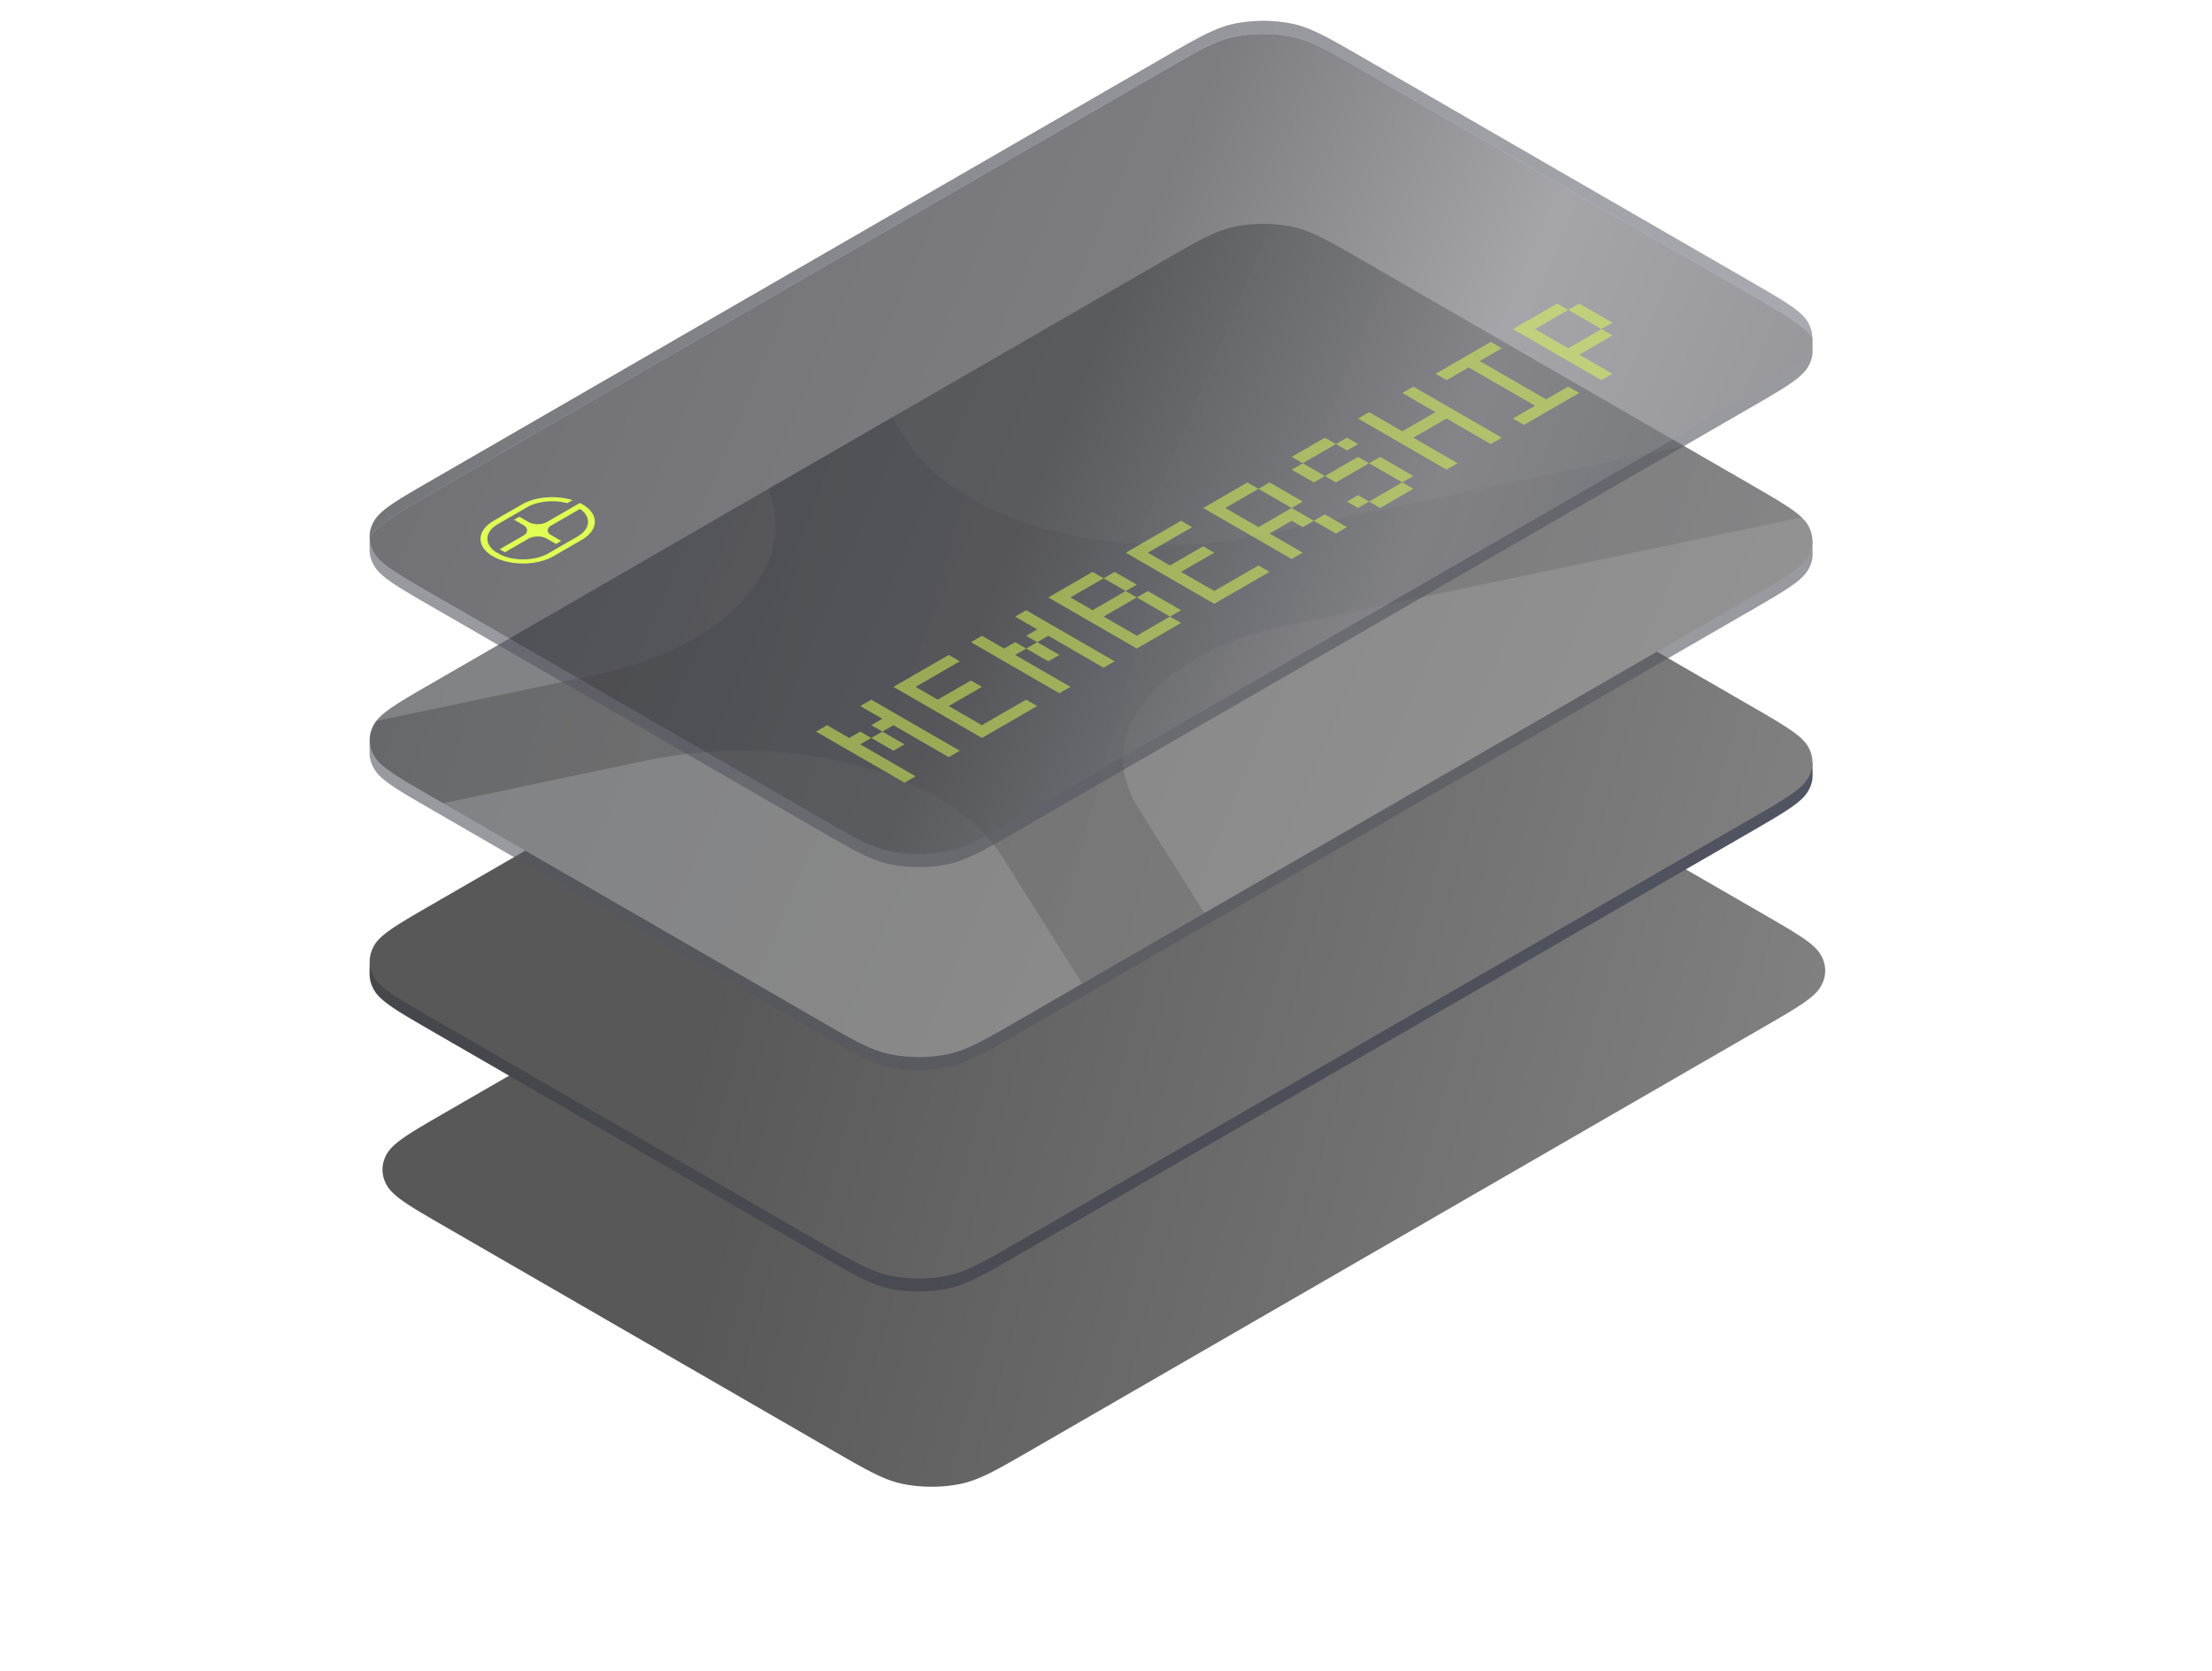 <svg xmlns="http://www.w3.org/2000/svg" width="347" height="262" fill="none"><g filter="url(#a)"><path fill="url(#b)" d="M69.801 192.353c-5.412-3.125-8.118-4.687-9.132-6.489-.892-1.584-.892-3.292 0-4.876 1.014-1.802 3.72-3.364 9.132-6.489l114.918-66.348c5.412-3.124 8.118-4.687 11.238-5.272a23.284 23.284 0 0 1 8.447 0c3.12.585 5.826 2.148 11.239 5.272l60.879 35.149c5.412 3.125 8.119 4.687 9.132 6.489.892 1.585.892 3.292 0 4.876-1.013 1.802-3.72 3.364-9.132 6.489l-114.917 66.348c-5.413 3.125-8.119 4.687-11.239 5.272a23.279 23.279 0 0 1-8.446 0c-3.121-.585-5.827-2.147-11.239-5.272l-60.88-35.149Z"/></g><path fill="url(#c)" d="M67.802 161.73c-5.413-3.124-8.119-4.687-9.133-6.488-.891-1.585-.673-2.436-.673-4.427 1.014-1.802 4.393-3.814 9.806-6.939l114.917-66.347c5.413-3.125 8.119-4.687 11.239-5.273a23.283 23.283 0 0 1 8.446 0c3.121.586 5.827 2.148 11.239 5.273l60.88 35.149c5.412 3.124 8.79 5.109 9.804 6.91 0 2.201.22 2.87-.672 4.455-1.014 1.801-3.72 3.364-9.132 6.489l-114.918 66.347c-5.412 3.125-8.118 4.687-11.239 5.273a23.279 23.279 0 0 1-8.446 0c-3.12-.586-5.826-2.148-11.239-5.273l-60.88-35.149Z"/><path fill="url(#d)" d="M67.802 159.684c-5.413-3.124-8.119-4.687-9.133-6.488-.891-1.585-.891-3.292 0-4.877 1.014-1.801 3.72-3.364 9.133-6.488l114.917-66.348c5.412-3.125 8.118-4.687 11.239-5.273a23.283 23.283 0 0 1 8.446 0c3.121.586 5.827 2.148 11.239 5.273l60.88 35.149c5.412 3.125 8.118 4.687 9.132 6.488.892 1.585.892 3.292 0 4.877-1.014 1.802-3.72 3.364-9.132 6.489l-114.918 66.347c-5.412 3.125-8.118 4.687-11.239 5.273a23.279 23.279 0 0 1-8.446 0c-3.121-.586-5.827-2.148-11.239-5.273l-60.88-35.149Z"/><path fill="#555761" fill-opacity=".6" d="M67.801 127.019c-5.412-3.124-8.118-4.687-9.132-6.488-.892-1.585-.674-2.436-.674-4.427 1.014-1.802 4.394-3.814 9.806-6.938L182.72 42.818c5.412-3.125 8.118-4.687 11.239-5.273a23.283 23.283 0 0 1 8.446 0c3.12.586 5.827 2.148 11.239 5.273l60.879 35.149c5.413 3.124 8.791 5.109 9.805 6.91 0 2.201.219 2.87-.672 4.455-1.014 1.802-3.72 3.364-9.133 6.489l-114.917 66.347c-5.412 3.125-8.118 4.687-11.239 5.273a23.279 23.279 0 0 1-8.446 0c-3.121-.586-5.827-2.148-11.239-5.273l-60.88-35.149Z"/><path fill="url(#e)" d="M67.801 124.973c-5.412-3.125-8.118-4.687-9.132-6.489-.892-1.584-.892-3.291 0-4.876 1.014-1.802 3.72-3.364 9.132-6.489l114.918-66.348c5.412-3.124 8.118-4.687 11.238-5.272a23.289 23.289 0 0 1 8.447 0c3.12.585 5.826 2.148 11.238 5.272l60.88 35.15c5.412 3.124 8.118 4.686 9.132 6.488.892 1.585.892 3.292 0 4.877-1.014 1.801-3.72 3.364-9.132 6.488l-114.917 66.348c-5.413 3.125-8.119 4.687-11.239 5.272a23.284 23.284 0 0 1-8.447 0c-3.12-.585-5.826-2.147-11.238-5.272l-60.88-35.149Z"/><g filter="url(#f)"><path fill="url(#g)" fill-opacity=".4" d="M142.144 68.972c8.186 12.985 33.071 19.685 55.561 14.96l66.491-13.973 10.326 5.962c4.117 2.376 6.667 3.85 8.099 5.212l-81.008 17.023c-20.033 4.209-30.358 16.994-23.067 28.56l10.386 16.474-19.168 11.067-12.651-20.067c-8.185-12.985-33.071-19.685-55.562-14.959l-32.036 6.732-1.714-.99c-5.412-3.124-8.118-4.687-9.132-6.488-.892-1.585-.892-3.292 0-4.877.101-.18.22-.358.356-.535l34.124-7.171c20.854-4.382 32.348-17.054 27.384-29.227l19.404-11.203 2.207 3.5Z"/></g><path fill="#555761" fill-opacity=".6" d="M67.801 95.175c-5.412-3.125-8.118-4.687-9.132-6.489-.892-1.585-.674-2.435-.674-4.427 1.014-1.802 4.394-3.814 9.806-6.938L182.72 10.973c5.412-3.125 8.118-4.687 11.239-5.272a23.283 23.283 0 0 1 8.446 0c3.121.585 5.827 2.147 11.239 5.272l60.88 35.149c5.412 3.125 8.79 5.109 9.804 6.91 0 2.202.22 2.87-.672 4.455-1.014 1.802-3.72 3.364-9.132 6.489l-114.918 66.348c-5.412 3.124-8.118 4.687-11.239 5.272a23.279 23.279 0 0 1-8.446 0c-3.121-.585-5.827-2.148-11.239-5.272l-60.88-35.15Z"/><path fill="url(#h)" fill-opacity=".3" d="M67.801 93.129c-5.412-3.125-8.118-4.687-9.132-6.489-.892-1.585-.892-3.292 0-4.876 1.014-1.802 3.72-3.364 9.132-6.49L182.72 8.928c5.412-3.125 8.118-4.687 11.239-5.272a23.283 23.283 0 0 1 8.446 0c3.12.585 5.826 2.147 11.239 5.272l60.879 35.15c5.413 3.124 8.119 4.686 9.133 6.488.891 1.585.891 3.292 0 4.876-1.014 1.802-3.72 3.364-9.133 6.489l-114.917 66.348c-5.413 3.124-8.119 4.687-11.239 5.272a23.279 23.279 0 0 1-8.446 0c-3.121-.585-5.827-2.148-11.239-5.272l-60.88-35.15Z"/><path fill="url(#i)" d="M193.934 3.67a23.288 23.288 0 0 1 8.447 0c3.12.586 5.826 2.148 11.238 5.273l60.88 35.149c5.412 3.124 8.118 4.687 9.132 6.488.45.8.673 1.63.669 2.461-1.019-1.8-4.396-3.782-9.801-6.903L213.62 10.989c-5.412-3.125-8.119-4.687-11.239-5.272a23.283 23.283 0 0 0-8.446 0c-3.121.585-5.827 2.147-11.239 5.272L67.778 77.336c-5.402 3.12-8.78 5.13-9.8 6.929-.01-.839.213-1.678.668-2.486 1.014-1.801 3.72-3.364 9.132-6.488L182.696 8.943c5.412-3.125 8.118-4.687 11.238-5.273Z"/><path fill="#DFFF52" d="M85.796 81.862c-.798.46-2.093.46-2.891 0l-1.433-.827-.819.473 1.432.827c.799.46.799 1.208 0 1.67l-3.692 2.131.82.473 3.692-2.132c.798-.46 2.093-.46 2.891 0l1.433.827.82-.473-1.595-.92c-.71-.41-.71-1.076 0-1.486l4.451-2.57c.045-.026.122-.024.162.005 1.71 1.268 1.556 3.108-.463 4.274l-4.578 2.643c-2.016 1.164-5.201 1.254-7.4.268l-.994-.573c-1.708-1.27-1.552-3.109.465-4.273l4.578-2.643c1.702-.983 4.237-1.198 6.306-.647l.833-.48c-2.543-.785-5.786-.564-7.93.674l-4.45 2.57c-2.58 1.489-2.783 3.917-.296 5.46 2.6 1.614 6.996 1.649 9.676.102l4.45-2.57c2.58-1.49 2.781-3.916.297-5.457a5.994 5.994 0 0 0-.603-.326l-5.164 2.981.002-.001Z"/><path fill="#DFFF52" fill-opacity=".5" d="m128.011 114.731 1.734-1.001 3.469 2.003 1.735-1.002 1.734 1.002-1.734 1.001 8.672 5.007-1.735 1.001-13.875-8.011Zm12.141-1.001-1.735 1.001-1.734-1.001 1.734-1.001-3.468-2.003 1.734-1.001 13.875 8.01-1.734 1.002-8.672-5.007Zm-3.469 2.003 1.734-1.002 3.469 2.003-1.734 1.001-3.469-2.002Zm3.476-8.015 8.672-5.007 1.734 1.001-6.938 4.006 3.469 2.003 5.204-3.004 1.734 1.001-5.203 3.004 5.203 3.004 6.938-4.005 1.734 1.001-8.672 5.007-13.875-8.011Zm12.147-7.014 1.735-1 3.469 2.002 1.734-1.002 1.734 1.002-1.734 1.001 8.672 5.007-1.734 1.001-13.876-8.011Zm12.141-1-1.734 1-1.735-1 1.735-1.002-3.469-2.003 1.734-1.001 13.876 8.011-1.735 1.001-8.672-5.007Zm-3.469 2.002 1.735-1.002 3.469 2.003-1.735 1.002-3.469-2.003Zm3.476-8.015 6.938-4.005 1.734 1-5.203 3.005 3.469 2.003 5.203-3.004 1.734 1.001-5.203 3.004 5.203 3.004 5.204-3.004 1.734 1.002-6.938 4.005-13.875-8.011Zm13.875 0 1.735-1.001 5.203 3.004-1.734 1.001-5.204-3.004Zm-5.203-3.004 1.734-1.001 3.469 2.002-1.734 1.002-3.469-2.003Zm3.476-4.01 8.672-5.006 1.734 1.001-6.938 4.006 3.469 2.002 5.204-3.004 1.734 1.001-5.203 3.005 5.203 3.004 6.938-4.006 1.734 1.002-8.672 5.007-13.875-8.011Zm12.147-7.013 6.938-4.005 1.734 1.001-5.203 3.004 5.203 3.004 5.204-3.004 3.468 2.003-1.734 1.001-1.734-1.001-3.469 2.002 5.203 3.005-1.734 1.001-13.876-8.01Zm8.672-3.004 1.735-1.001 5.203 3.004-1.734 1.001-5.204-3.004Zm8.672 5.007 1.735-1.002 3.469 2.003-1.735 1.001-3.469-2.002Zm-3.462-8.015 1.735-1.001 3.469 2.002-1.735 1.002-3.469-2.003Zm5.204 1.001 5.203-3.004 1.734 1.002-5.203 3.004-1.734-1.002Zm12.141 1.002 1.734 1.001-5.203 3.004-1.735-1.001 5.204-3.004Zm-5.204 3.004-1.734 1.001-1.735-1.001 1.735-1.002 1.734 1.002Zm0-6.008 1.735-1.002 5.203 3.004-1.734 1.002-5.204-3.004Zm-12.141-1.002 5.204-3.004 1.734 1.002-5.203 3.004-1.735-1.002Zm6.938-2.002 1.734-1.002 1.735 1.002-1.735 1-1.734-1Zm3.476-4.01 1.734-1.001 5.203 3.004 5.204-3.004-5.204-3.004 1.735-1.002 13.875 8.011-1.734 1.002-6.938-4.006-5.203 3.004 6.937 4.006-1.734 1.001-13.875-8.01Zm27.757-2.007-10.406-6.008-3.469 2.003-1.735-1.001 8.672-5.007 1.735 1.001-3.469 2.003 10.406 6.008 3.469-2.003 1.735 1.002-8.672 5.007-1.735-1.002 3.469-2.002Zm-3.462-12.02 6.938-4.005 1.734 1.001-5.203 3.004 5.203 3.004 5.203-3.004 1.735 1.002-5.204 3.004 5.204 3.004-1.735 1.001-13.875-8.01Zm8.672-3.004 1.734-1.001 5.204 3.004-1.735 1.001-5.203-3.004Z" style="mix-blend-mode:plus-lighter"/><defs><linearGradient id="b" x1="127.26" x2="465.894" y1="141.325" y2="236.499" gradientUnits="userSpaceOnUse"><stop stop-color="#585858"/><stop offset="1" stop-color="#B2B2B2"/></linearGradient><linearGradient id="c" x1="85.006" x2="318.884" y1="140.56" y2="152.523" gradientUnits="userSpaceOnUse"><stop stop-color="#45474C"/><stop offset="1" stop-color="#535765"/></linearGradient><linearGradient id="d" x1="125.26" x2="463.895" y1="108.657" y2="203.83" gradientUnits="userSpaceOnUse"><stop stop-color="#585858"/><stop offset="1" stop-color="#B2B2B2"/></linearGradient><linearGradient id="e" x1="39.929" x2="268.149" y1="119.162" y2="215.977" gradientUnits="userSpaceOnUse"><stop stop-color="#7F8185"/><stop offset=".44" stop-color="#888"/><stop offset="1" stop-color="#969696"/></linearGradient><linearGradient id="g" x1="-42.505" x2="302.092" y1="158.378" y2="254.622" gradientUnits="userSpaceOnUse"><stop stop-color="#2E2E2E"/><stop offset="1" stop-color="#808084"/></linearGradient><linearGradient id="h" x1="39.929" x2="268.149" y1="87.317" y2="184.133" gradientUnits="userSpaceOnUse"><stop stop-color="#0D0D0D"/><stop offset=".44" stop-color="#3A3A3A"/><stop offset=".672" stop-color="#BFBFBF"/><stop offset="1" stop-color="#737373"/></linearGradient><linearGradient id="i" x1="5.531" x2="454.191" y1="103.497" y2="43.779" gradientUnits="userSpaceOnUse"><stop offset=".07" stop-color="#6F7074"/><stop offset="1" stop-color="#D1D2DA"/></linearGradient><filter id="a" width="346.323" height="250.668" x="0" y="42.493" color-interpolation-filters="sRGB" filterUnits="userSpaceOnUse"><feFlood flood-opacity="0" result="BackgroundImageFix"/><feBlend in="SourceGraphic" in2="BackgroundImageFix" result="shape"/><feGaussianBlur result="effect1_foregroundBlur_2906_7661" stdDeviation="30"/></filter><filter id="f" width="224.621" height="88.785" x="58" y="65.472" color-interpolation-filters="sRGB" filterUnits="userSpaceOnUse"><feFlood flood-opacity="0" result="BackgroundImageFix"/><feBlend in="SourceGraphic" in2="BackgroundImageFix" result="shape"/><feTurbulence baseFrequency="2.375 2.375" numOctaves="3" result="noise" seed="8837" stitchTiles="stitch" type="fractalNoise"/><feColorMatrix in="noise" result="alphaNoise" type="luminanceToAlpha"/><feComponentTransfer in="alphaNoise" result="coloredNoise1"><feFuncA tableValues="1 1 1 1 1 1 1 1 1 1 1 1 1 1 1 1 1 1 1 1 1 1 1 1 1 1 1 1 1 1 1 1 1 1 1 1 1 1 1 1 1 1 1 1 1 1 1 1 1 1 1 0 0 0 0 0 0 0 0 0 0 0 0 0 0 0 0 0 0 0 0 0 0 0 0 0 0 0 0 0 0 0 0 0 0 0 0 0 0 0 0 0 0 0 0 0 0 0 0 0" type="discrete"/></feComponentTransfer><feComposite in="coloredNoise1" in2="shape" operator="in" result="noise1Clipped"/><feFlood flood-color="rgba(57, 57, 57, 0.2)" result="color1Flood"/><feComposite in="color1Flood" in2="noise1Clipped" operator="in" result="color1"/><feMerge result="effect1_noise_2906_7661"><feMergeNode in="shape"/><feMergeNode in="color1"/></feMerge></filter></defs></svg>